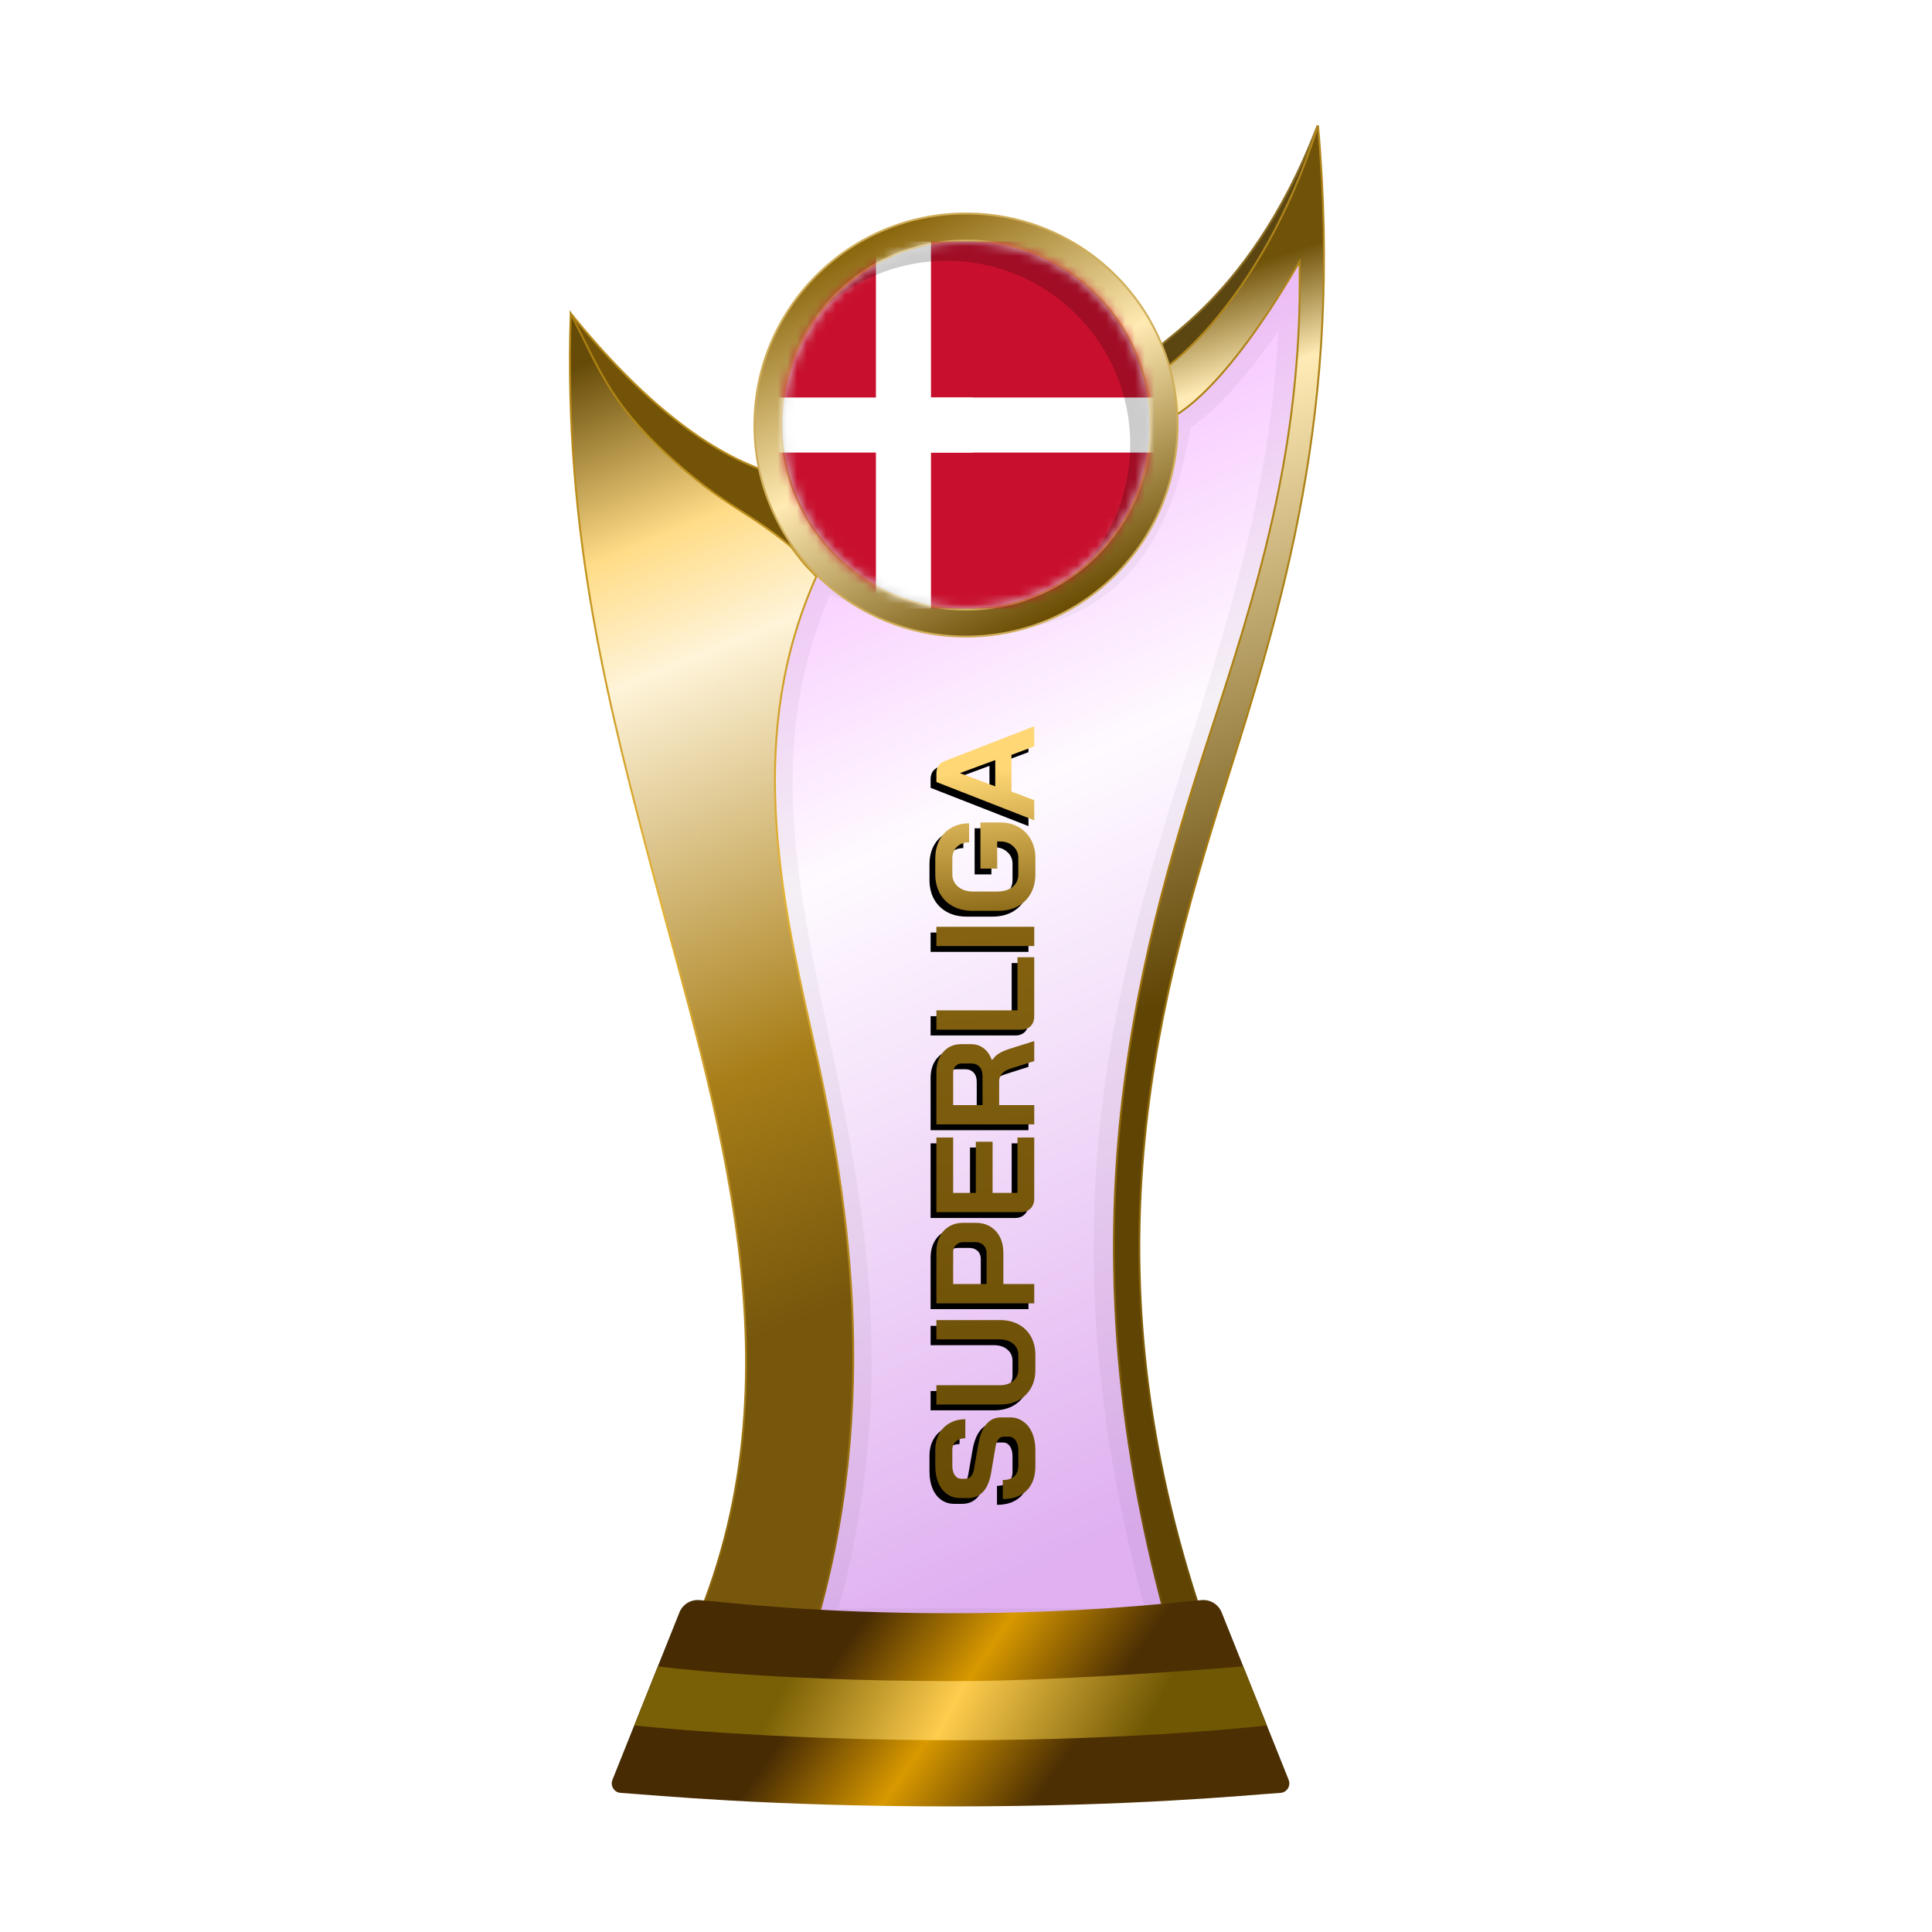 <?xml version="1.0" encoding="UTF-8"?>
<svg width="200px" height="200px" viewBox="0 0 200 200" version="1.1" xmlns="http://www.w3.org/2000/svg" xmlns:xlink="http://www.w3.org/1999/xlink">
    <title>denmark_gold</title>
    <defs>
        <linearGradient x1="39.044%" y1="6.772%" x2="58.233%" y2="95.397%" id="linearGradient-1">
            <stop stop-color="#EE86FF" offset="0%"></stop>
            <stop stop-color="#FEF7FF" offset="37.799%"></stop>
            <stop stop-color="#CB7CE7" offset="100%"></stop>
        </linearGradient>
        <filter x="-9.2%" y="-7.0%" width="118.4%" height="110.5%" filterUnits="objectBoundingBox" id="filter-2">
            <feGaussianBlur stdDeviation="1" in="SourceGraphic"></feGaussianBlur>
        </filter>
        <linearGradient x1="50%" y1="9.706%" x2="53.008%" y2="57.196%" id="linearGradient-3">
            <stop stop-color="#705209" offset="0%"></stop>
            <stop stop-color="#FFEBB5" offset="15.683%"></stop>
            <stop stop-color="#5F4404" offset="100%"></stop>
        </linearGradient>
        <linearGradient x1="50.955%" y1="-0.323%" x2="51.506%" y2="94.957%" id="linearGradient-4">
            <stop stop-color="#B1871D" offset="0%"></stop>
            <stop stop-color="#A97D10" offset="47.712%"></stop>
            <stop stop-color="#6C4E04" offset="100%"></stop>
        </linearGradient>
        <linearGradient x1="48.684%" y1="0.016%" x2="56.281%" y2="77.617%" id="linearGradient-5">
            <stop stop-color="#664B08" offset="0%"></stop>
            <stop stop-color="#FFDC87" offset="19.473%"></stop>
            <stop stop-color="#FFF4D9" offset="32.378%"></stop>
            <stop stop-color="#A87E18" offset="74.156%"></stop>
            <stop stop-color="#76570C" offset="100%"></stop>
        </linearGradient>
        <linearGradient x1="52.298%" y1="-0.283%" x2="54.68%" y2="93.621%" id="linearGradient-6">
            <stop stop-color="#AA7E0F" offset="0%"></stop>
            <stop stop-color="#E4B337" offset="47.712%"></stop>
            <stop stop-color="#8C660B" offset="100%"></stop>
        </linearGradient>
        <linearGradient x1="29.723%" y1="45.927%" x2="71.412%" y2="54.64%" id="linearGradient-7">
            <stop stop-color="#472B03" offset="0%"></stop>
            <stop stop-color="#D89900" offset="49.166%"></stop>
            <stop stop-color="#4C2F03" offset="100%"></stop>
        </linearGradient>
        <linearGradient x1="22.357%" y1="48.161%" x2="82.774%" y2="51.797%" id="linearGradient-8">
            <stop stop-color="#795F05" offset="0%"></stop>
            <stop stop-color="#FFCD4E" offset="46.571%"></stop>
            <stop stop-color="#705703" offset="100%"></stop>
        </linearGradient>
        <linearGradient x1="15.322%" y1="11.29%" x2="60.493%" y2="100.18%" id="linearGradient-9">
            <stop stop-color="#88640A" offset="0%"></stop>
            <stop stop-color="#FFEAB2" offset="47.712%"></stop>
            <stop stop-color="#6B4D04" offset="100%"></stop>
        </linearGradient>
        <linearGradient x1="0%" y1="50.308%" x2="94.547%" y2="49.161%" id="linearGradient-10">
            <stop stop-color="#684C05" offset="0%"></stop>
            <stop stop-color="#846211" offset="78.543%"></stop>
            <stop stop-color="#FFD774" offset="100%"></stop>
        </linearGradient>
        <path d="M65.386,120.361 C64.325,120.361 63.495,120.066 62.897,119.478 C62.299,118.88 62,118.05 62,116.989 L63.968,116.989 C63.968,117.491 64.093,117.886 64.344,118.176 C64.605,118.455 64.962,118.595 65.415,118.595 L67.021,118.595 C67.446,118.595 67.788,118.508 68.048,118.335 C68.319,118.152 68.454,117.91 68.454,117.611 L68.454,117.119 C68.454,116.647 68.106,116.352 67.412,116.237 L64.749,115.788 C63.881,115.643 63.22,115.368 62.767,114.963 C62.323,114.548 62.101,114.023 62.101,113.386 L62.101,112.576 C62.101,112.064 62.236,111.616 62.506,111.23 C62.786,110.834 63.177,110.531 63.679,110.318 C64.19,110.106 64.778,110 65.444,110 L67.079,110 C67.706,110 68.261,110.13 68.743,110.391 C69.225,110.651 69.597,111.018 69.857,111.49 C70.127,111.954 70.262,112.494 70.262,113.111 L68.294,113.111 C68.294,112.706 68.184,112.383 67.962,112.142 C67.74,111.891 67.446,111.765 67.079,111.765 L65.444,111.765 C65.039,111.765 64.711,111.852 64.46,112.026 C64.219,112.2 64.098,112.431 64.098,112.72 L64.098,113.111 C64.098,113.594 64.431,113.892 65.097,114.008 L67.745,114.471 C68.622,114.626 69.293,114.901 69.756,115.296 C70.219,115.682 70.451,116.184 70.451,116.801 L70.451,117.756 C70.451,118.267 70.306,118.721 70.016,119.116 C69.737,119.512 69.341,119.82 68.83,120.042 C68.319,120.254 67.725,120.361 67.05,120.361 L65.386,120.361 Z M75.374,120.361 C74.66,120.361 74.033,120.211 73.493,119.912 C72.953,119.603 72.533,119.174 72.234,118.624 C71.935,118.074 71.785,117.438 71.785,116.714 L71.785,110.116 L73.782,110.116 L73.782,116.656 C73.782,117.235 73.927,117.703 74.216,118.06 C74.515,118.417 74.901,118.595 75.374,118.595 L76.908,118.595 C77.39,118.595 77.781,118.417 78.08,118.06 C78.379,117.703 78.528,117.235 78.528,116.656 L78.528,110.116 L80.525,110.116 L80.525,116.714 C80.525,117.438 80.376,118.074 80.077,118.624 C79.778,119.174 79.353,119.603 78.803,119.912 C78.254,120.211 77.622,120.361 76.908,120.361 L75.374,120.361 Z M82.258,110.116 L87.597,110.116 C88.186,110.116 88.707,110.232 89.16,110.463 C89.613,110.685 89.966,111.008 90.216,111.433 C90.467,111.847 90.592,112.325 90.592,112.865 L90.592,114.211 C90.592,114.77 90.462,115.267 90.202,115.701 C89.941,116.126 89.575,116.458 89.102,116.7 C88.639,116.931 88.099,117.047 87.482,117.047 L84.255,117.047 L84.255,120.245 L82.258,120.245 L82.258,110.116 Z M87.452,115.311 C87.79,115.311 88.065,115.204 88.277,114.992 C88.49,114.77 88.596,114.481 88.596,114.124 L88.596,112.952 C88.596,112.614 88.499,112.349 88.306,112.156 C88.123,111.954 87.877,111.852 87.568,111.852 L84.255,111.852 L84.255,115.311 L87.452,115.311 Z M93.101,120.245 C92.686,120.245 92.348,120.12 92.088,119.869 C91.828,119.618 91.697,119.29 91.697,118.885 L91.697,110.116 L99.424,110.116 L99.424,111.852 L93.694,111.852 L93.694,114.196 L98.99,114.196 L98.99,115.933 L93.694,115.933 L93.694,118.508 L99.424,118.508 L99.424,120.245 L93.101,120.245 Z M100.783,110.116 L106.166,110.116 C107.044,110.116 107.748,110.352 108.279,110.825 C108.819,111.298 109.089,111.92 109.089,112.692 L109.089,113.704 C109.089,114.206 108.945,114.645 108.655,115.021 C108.375,115.388 107.965,115.668 107.425,115.86 L107.425,115.889 C107.734,116.092 107.965,116.324 108.12,116.584 C108.284,116.844 108.443,117.206 108.597,117.669 L109.408,120.245 L107.338,120.245 L106.572,117.843 C106.446,117.428 106.272,117.119 106.05,116.917 C105.829,116.714 105.554,116.613 105.226,116.613 L102.78,116.613 L102.78,120.245 L100.783,120.245 L100.783,110.116 Z M105.79,114.891 C106.195,114.891 106.514,114.785 106.745,114.573 C106.977,114.351 107.092,114.066 107.092,113.719 L107.092,112.778 C107.092,112.499 107.006,112.277 106.832,112.113 C106.658,111.939 106.427,111.852 106.137,111.852 L102.78,111.852 L102.78,114.891 L105.79,114.891 Z M111.994,120.245 C111.57,120.245 111.227,120.124 110.966,119.883 C110.716,119.632 110.59,119.304 110.59,118.899 L110.59,110.116 L112.587,110.116 L112.587,118.508 L118.086,118.508 L118.086,120.245 L111.994,120.245 Z M119.242,110.116 L121.239,110.116 L121.239,120.245 L119.242,120.245 L119.242,110.116 Z M126.654,120.361 C125.911,120.361 125.255,120.202 124.686,119.883 C124.117,119.565 123.673,119.116 123.355,118.537 C123.046,117.949 122.892,117.274 122.892,116.512 L122.892,113.849 C122.892,113.087 123.046,112.417 123.355,111.838 C123.673,111.249 124.117,110.796 124.686,110.478 C125.265,110.159 125.93,110 126.683,110 L128.303,110 C129.027,110 129.664,110.145 130.213,110.434 C130.763,110.724 131.188,111.134 131.487,111.664 C131.796,112.195 131.95,112.807 131.95,113.502 L129.982,113.502 C129.982,112.981 129.828,112.561 129.519,112.243 C129.21,111.925 128.805,111.765 128.303,111.765 L126.683,111.765 C126.142,111.765 125.708,111.968 125.38,112.373 C125.052,112.769 124.888,113.29 124.888,113.936 L124.888,116.425 C124.888,117.071 125.048,117.597 125.366,118.002 C125.694,118.398 126.123,118.595 126.654,118.595 L128.361,118.595 C128.853,118.595 129.258,118.417 129.577,118.06 C129.905,117.703 130.069,117.259 130.069,116.729 L130.069,116.41 L127.262,116.41 L127.262,114.674 L132.037,114.674 L132.037,116.729 C132.037,117.433 131.882,118.06 131.574,118.61 C131.265,119.16 130.831,119.589 130.271,119.898 C129.712,120.206 129.075,120.361 128.361,120.361 L126.654,120.361 Z M139.034,117.886 L135.242,117.886 L134.345,120.245 L132.262,120.245 L136.226,110.116 L137.124,110.116 C137.751,110.116 138.175,110.405 138.397,110.984 L142,120.245 L139.916,120.245 L139.034,117.886 Z M135.778,116.208 L138.498,116.208 L137.152,112.561 L137.138,112.561 L135.778,116.208 Z" id="path-11"></path>
        <filter x="-1.1%" y="-8.7%" width="101.5%" height="111.6%" filterUnits="objectBoundingBox" id="filter-12">
            <feOffset dx="-0.6" dy="-0.6" in="SourceAlpha" result="shadowOffsetOuter1"></feOffset>
            <feColorMatrix values="0 0 0 0 0   0 0 0 0 0   0 0 0 0 0  0 0 0 0.2 0" type="matrix" in="shadowOffsetOuter1"></feColorMatrix>
        </filter>
        <circle id="path-13" cx="19" cy="19" r="19"></circle>
    </defs>
    <g id="denmark_gold" stroke="none" stroke-width="1" fill="none" fill-rule="evenodd">
        <g id="euro_qualify_gold_shield" transform="translate(59, 13)">
            <g id="cup" transform="translate(-0, 0)">
                <path d="M25.9,46 C10,79.5 39.5,107 25.182,155.5 L62.144,155.5 C43.037,88.637 76.262,63.456 75.431,14.451 C66.71,28.571 62.4,30 62.4,30 C59.078,53.672 42.512,53.06 25.9,46 Z" id="glass" fill="url(#linearGradient-1)" fill-rule="nonzero" opacity="0.6"></path>
                <path d="M25.9,46 C10,79.5 39.5,107 25.182,155.5 L62.144,155.5 C43.037,88.637 76.262,63.456 75.431,14.451 C66.71,28.571 62.4,30 62.4,30 C59.078,53.672 42.512,53.06 25.9,46 Z" id="glass-shadow" stroke="#000000" stroke-width="4" opacity="0.2" fill-rule="nonzero" filter="url(#filter-2)"></path>
                <path d="M77.4,0 C69.9,19.5 58.9,23 60.4,24 L61.4,26.5 C69.9,24 77.4,10 77.4,0 Z" id="Path" stroke="#8B6D22" stroke-width="0.2" fill="#5B4612" fill-rule="nonzero"></path>
                <path d="M75.531,14.449 L75.525,14.093 L75.345,14.4 C71.083,21.669 67.706,25.673 65.398,27.859 C64.244,28.951 63.358,29.589 62.763,29.953 C62.465,30.135 62.24,30.248 62.091,30.316 C62.045,30.337 62.007,30.353 61.975,30.366 L61.012,25.547 C61.029,25.536 61.05,25.522 61.075,25.505 C61.155,25.452 61.271,25.372 61.422,25.264 C61.723,25.046 62.159,24.715 62.701,24.256 C63.784,23.338 65.292,21.913 66.989,19.877 C70.329,15.871 74.404,9.504 77.441,0.005 C80.081,29.62 73.719,49.746 67.747,68.635 C60.167,92.611 53.219,119.579 66.142,156.4 L62.219,156.4 C50.618,115.733 58.388,86.997 66.053,63.575 C70.975,48.533 75.856,33.617 75.531,14.449 Z" id="Path" stroke="url(#linearGradient-4)" stroke-width="0.2" fill="url(#linearGradient-3)" fill-rule="nonzero"></path>
                <path d="M0.12,19.5 C7.453,28.5 14.413,34 21,36 L24,45 C8.413,35.333 0.453,26.833 0.12,19.5 Z" id="Path-2" stroke="#B68A1C" stroke-width="0.2" fill="#725307"></path>
                <path d="M12.448,156.4 C24.523,129.475 14.934,101.369 8.615,77.48 C4.139,60.556 -0.705,42.242 0.085,19.478 C2.915,24.898 4,28.5 10,34 C16,39.5 17.965,39.575 22.86,43.571 C23.46,44.321 23.976,45.069 24.5,45.631 C24.763,45.913 25,46.147 25.16,46.312 C25.213,46.367 25.327,46.496 25.5,46.7 C18.264,62.841 21.677,79.21 25.037,94.011 C28.6,109.705 32.549,132.09 25.108,156.4 L12.448,156.4 Z" id="Path" stroke="url(#linearGradient-6)" stroke-width="0.2" fill="url(#linearGradient-5)" fill-rule="nonzero"></path>
                <path d="M11.335,153.913 C11.669,153.078 12.513,152.565 13.409,152.641 C16.674,152.916 25.364,154 39.5,154 C53.636,154 62.126,152.916 65.391,152.641 C66.287,152.565 67.131,153.078 67.465,153.913 L74.398,171.244 C74.647,171.869 74.227,172.553 73.557,172.598 C69.827,172.849 58.454,174 39.5,174 C20.546,174 8.973,172.849 5.243,172.598 C4.573,172.553 4.153,171.869 4.402,171.244 L11.335,153.913 Z" id="Path" fill="url(#linearGradient-7)" fill-rule="nonzero"></path>
                <path d="M9.1,159.5 C9.1,159.5 20.307,161.029 39.902,161.029 C51.809,161.029 69.7,159.5 69.7,159.5 L72.15,165.617 C72.15,165.617 59.498,167.146 39.902,167.146 C20.307,167.146 6.66,165.617 6.66,165.617 L9.1,159.5 Z" id="Path" fill="url(#linearGradient-8)" fill-rule="nonzero"></path>
                <circle id="Oval" fill="#8B7234" cx="41" cy="31" r="21"></circle>
                <path d="M41,9.1 C47.048,9.1 52.523,11.551 56.486,15.514 C60.449,19.477 62.9,24.952 62.9,31 C62.9,37.048 60.449,42.523 56.486,46.486 C52.523,50.449 47.048,52.9 41,52.9 C34.952,52.9 29.477,50.449 25.514,46.486 C21.551,42.523 19.1,37.048 19.1,31 C19.1,24.952 21.551,19.477 25.514,15.514 C29.477,11.551 34.952,9.1 41,9.1 Z M41,11.9 C35.726,11.9 30.951,14.038 27.494,17.494 C24.038,20.951 21.9,25.726 21.9,31 C21.9,36.274 24.038,41.049 27.494,44.506 C30.951,47.962 35.726,50.1 41,50.1 C46.274,50.1 51.049,47.962 54.506,44.506 C57.962,41.049 60.1,36.274 60.1,31 C60.1,25.726 57.962,20.951 54.506,17.494 C51.049,14.038 46.274,11.9 41,11.9 Z" id="Shape" stroke="#CFAD59" stroke-width="0.2" fill="url(#linearGradient-9)"></path>
            </g>
        </g>
        <g id="Combined-Shape" fill-rule="nonzero" transform="translate(102, 115.18) rotate(-90) translate(-102, -115.18)">
            <use fill="black" fill-opacity="1" filter="url(#filter-12)" xlink:href="#path-11"></use>
            <use fill="url(#linearGradient-10)" xlink:href="#path-11"></use>
        </g>
        <g id="flag" transform="translate(81, 25)">
            <mask id="mask-14" fill="white">
                <use xlink:href="#path-13"></use>
            </mask>
            <use id="Mask" fill="#D8D8D8" xlink:href="#path-13"></use>
            <g mask="url(#mask-14)" fill-rule="nonzero" id="Path">
                <g transform="translate(-6, 0)">
                    <path d="M0,3.8 C0,1.701 1.701,0 3.8,0 L45.608,0 C47.706,0 49.408,1.701 49.408,3.8 L49.408,34.2 C49.408,36.299 47.706,38 45.608,38 L3.8,38 C1.701,38 0,36.299 0,34.2 L0,3.8 Z" fill="#C8102E"></path>
                    <polygon fill="#FFFFFF" points="15.675 0 21.375 0 21.375 38 15.675 38"></polygon>
                    <polygon fill="#FFFFFF" points="0 16.15 25.675 16.15 25.675 21.85 0 21.85"></polygon>
                    <polygon fill="#FFFFFF" points="21.375 16.15 49.4 16.15 49.4 21.85 21.375 21.85"></polygon>
                </g>
            </g>
            <path d="M19,0 C29.493,0 38,8.507 38,19 C38,24.756 35.441,29.914 31.398,33.398 C34.266,30.07 36,25.738 36,21 C36,10.507 27.493,2 17,2 C12.262,2 7.93,3.734 4.602,6.602 C8.086,2.559 13.244,0 19,0 Z" id="Path" fill-opacity="0.2" fill="#000000" mask="url(#mask-14)"></path>
        </g>
    </g>
</svg>